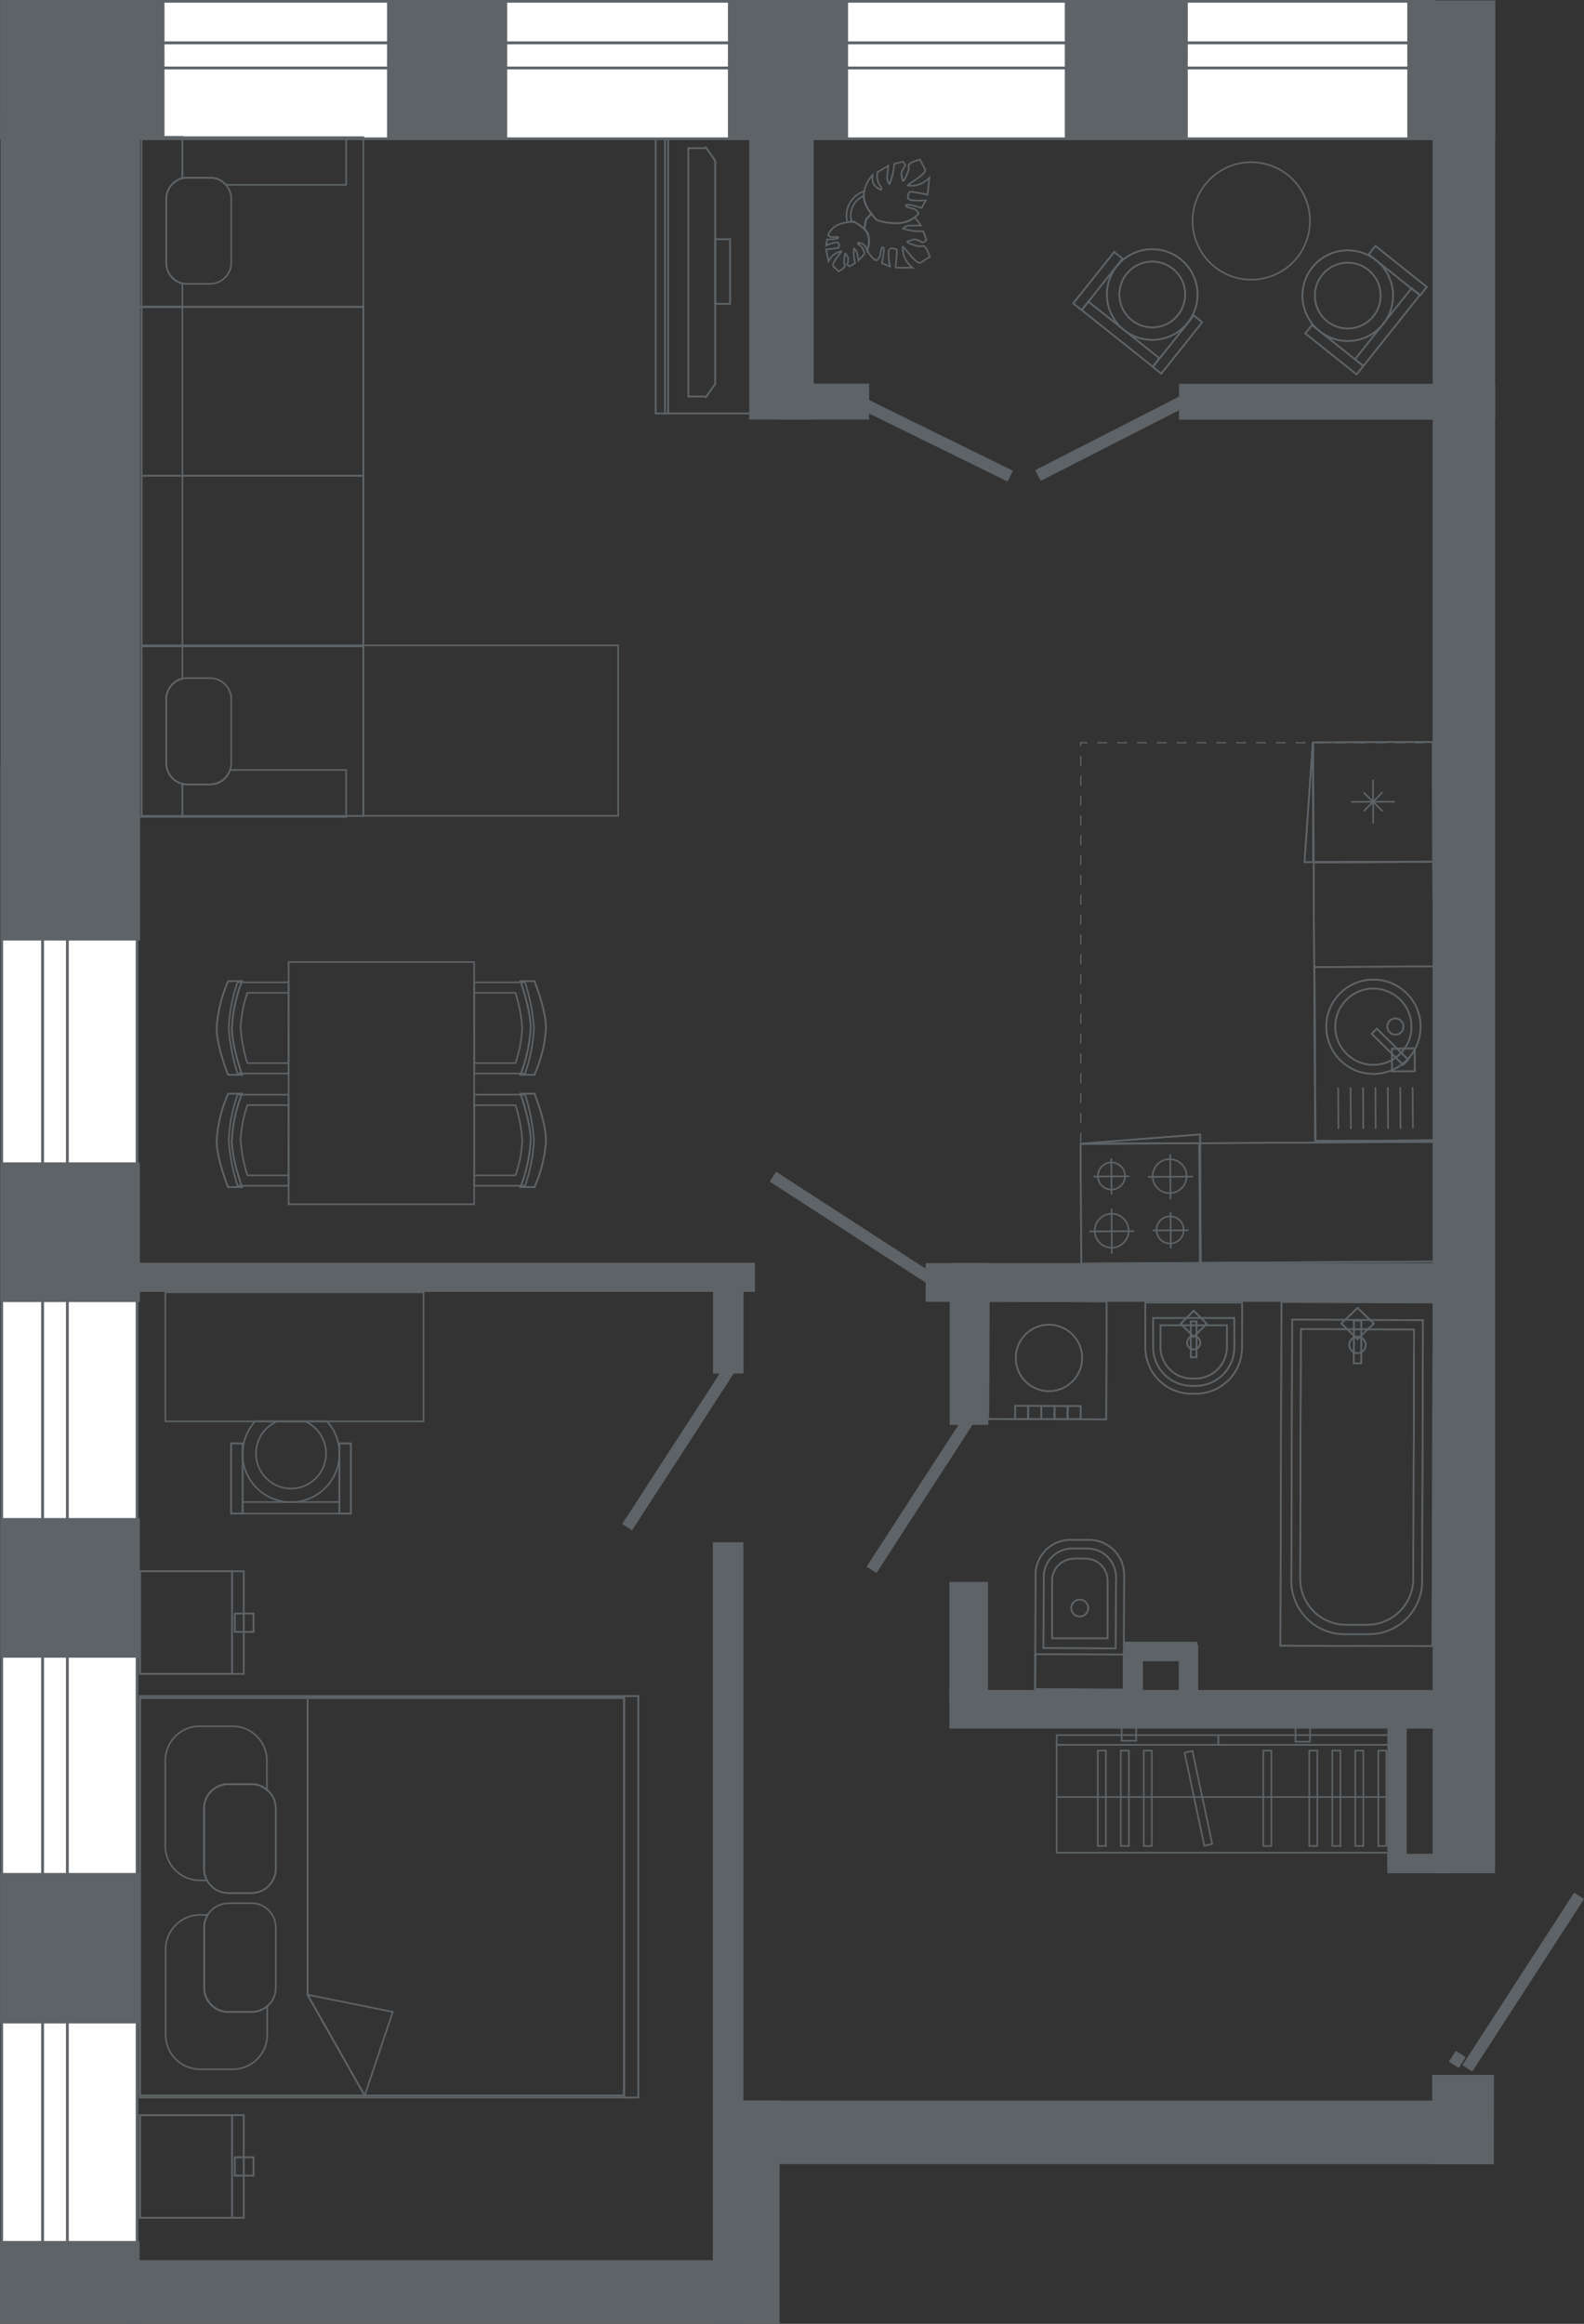 <?xml version="1.0" encoding="UTF-8"?> <svg xmlns="http://www.w3.org/2000/svg" viewBox="0 0 293.92 430.97"><rect x="0" y="0" width="293.92" height="430.97" fill="#333333" stroke="none"/> <defs> <style>.cls-1{fill:#fff;}.cls-1,.cls-2,.cls-3,.cls-4{stroke:#5e6367;stroke-miterlimit:10;}.cls-1,.cls-2{stroke-width:0.5px;}.cls-2{fill:#5e6367;}.cls-3,.cls-4{fill:none;}.cls-3{stroke-width:0.23px;stroke-dasharray:1.84 1.84;}.cls-4{stroke-width:0.3px;}</style> </defs> <g id="walls"> <rect class="cls-1" x="346.64" y="24.55" width="4.69" height="240.48" transform="translate(1.11 359.26) rotate(-90)"></rect> <rect class="cls-1" x="345.15" y="18.36" width="7.68" height="240.48" transform="translate(7.29 353.08) rotate(-90)"></rect> <rect class="cls-1" x="342.43" y="33.45" width="13.11" height="240.48" transform="translate(-7.79 368.16) rotate(-90)"></rect> <rect class="cls-1" x="210.98" y="276.53" width="4.62" height="284.4" transform="translate(223.5 702.95) rotate(-180)"></rect> <rect class="cls-1" x="203.42" y="276.53" width="7.57" height="284.4" transform="translate(211.31 702.95) rotate(-180)"></rect> <rect class="cls-1" x="215.6" y="276.53" width="12.92" height="284.4" transform="translate(241.03 702.95) rotate(-180)"></rect> <rect class="cls-2" x="374.14" y="370.37" width="1.68" height="1.66" transform="translate(-343.54 349.5) rotate(-57.06)"></rect> <rect class="cls-2" x="359.61" y="345.41" width="1.68" height="32.74" transform="translate(-342.27 332.95) rotate(-57.05)"></rect> <rect class="cls-2" x="420.97" y="208.53" width="1.42" height="1.74" transform="translate(-252.19 80.01) rotate(-27.03)"></rect> <rect class="cls-2" x="394.38" y="215.29" width="28.11" height="1.74" transform="translate(-256.71 74.91) rotate(-27.05)"></rect> <rect class="cls-2" x="363.47" y="209.23" width="1.74" height="1.42" transform="translate(-187.66 310.12) rotate(-63.88)"></rect> <rect class="cls-2" x="376.83" y="202.44" width="1.74" height="28.11" transform="translate(-186.22 325.56) rotate(-63.84)"></rect> <rect class="cls-2" x="337.1" y="388.4" width="1.66" height="1.68" transform="translate(-375.58 326.66) rotate(-57.06)"></rect> <rect class="cls-2" x="312.13" y="402.94" width="32.74" height="1.68" transform="translate(-392.09 325.31) rotate(-57.05)"></rect> <rect class="cls-2" x="381.66" y="397.63" width="1.58" height="1.68" transform="translate(-362.98 368.4) rotate(-57.08)"></rect> <rect class="cls-2" x="357.81" y="411.52" width="31.26" height="1.68" transform="translate(-378.79 366.9) rotate(-57.05)"></rect> <rect class="cls-2" x="473.94" y="517.99" width="1.9" height="1.68" transform="matrix(0.54, -0.84, 0.84, 0.54, -421.85, 500.67)"></rect> <rect class="cls-2" x="466.91" y="501.28" width="37.63" height="1.68" transform="translate(-402.9 502.08) rotate(-57.05)"></rect> <rect class="cls-2" x="266.09" y="16.52" width="11.08" height="330.63"></rect> <rect class="cls-2" x="261.38" y="0.33" width="15.84" height="25.4"></rect> <rect class="cls-2" x="219.02" y="71.43" width="58.19" height="6.16"></rect> <rect class="cls-2" x="139.27" y="12.38" width="11.46" height="65.18"></rect> <rect class="cls-2" x="144.57" y="71.4" width="16.45" height="6.16"></rect> <rect class="cls-2" x="197.83" y="0.31" width="22.32" height="25.4"></rect> <rect class="cls-2" x="135.32" y="0.29" width="21.79" height="25.4"></rect> <rect class="cls-2" x="72.07" y="0.27" width="21.79" height="25.4"></rect> <rect class="cls-2" x="0.35" y="22.11" width="25.4" height="152.07"></rect> <rect class="cls-2" x="0.26" y="0.25" width="30.01" height="25.4"></rect> <rect class="cls-2" x="0.31" y="215.82" width="25.4" height="25.4"></rect> <rect class="cls-2" x="0.3" y="281.78" width="25.4" height="25.4"></rect> <rect class="cls-2" x="0.27" y="347.61" width="25.4" height="27.4"></rect> <rect class="cls-2" x="0.25" y="415.86" width="25.4" height="14.86"></rect> <rect class="cls-2" x="23.5" y="419.42" width="113.7" height="11.28"></rect> <rect class="cls-2" x="133.13" y="389.81" width="11.28" height="40.92"></rect> <rect class="cls-2" x="138.65" y="389.82" width="137.64" height="11.28"></rect> <polygon class="cls-2" points="276.96 385.05 276.94 401.13 265.97 401.12 265.99 385.05 276.96 385.05"></polygon> <rect class="cls-2" x="257.67" y="344.05" width="11.04" height="3.11"></rect> <rect class="cls-2" x="257.68" y="317.65" width="3.1" height="28.34"></rect> <rect class="cls-2" x="176.41" y="313.66" width="92.92" height="6.67"></rect> <rect class="cls-2" x="176.41" y="293.62" width="6.67" height="21.02"></rect> <rect class="cls-2" x="176.47" y="234.5" width="6.67" height="29.51"></rect> <rect class="cls-2" x="172.01" y="234.51" width="99.98" height="6.67"></rect> <rect class="cls-2" x="208.72" y="304.73" width="13.21" height="3.11"></rect> <rect class="cls-2" x="208.73" y="305.25" width="3.1" height="13.21"></rect> <rect class="cls-2" x="218.98" y="305.29" width="3.1" height="13.21"></rect> <rect class="cls-2" x="14.62" y="234.43" width="125.22" height="4.92"></rect> <rect class="cls-2" x="132.55" y="235.99" width="5.17" height="18.49"></rect> <rect class="cls-2" x="132.52" y="286.27" width="5.17" height="136.69"></rect> <polyline class="cls-3" points="271.71 137.74 200.54 137.74 200.54 232.68"></polyline> </g> <g id="Furniture"> <rect class="cls-4" x="446.97" y="294.43" width="22.18" height="51.67" transform="translate(-204.86 -131.97) rotate(-0.32)"></rect> <rect class="cls-4" x="446.97" y="294.43" width="22.18" height="51.66" transform="translate(-204.86 -131.97) rotate(-0.32)"></rect> <rect class="cls-4" x="425.67" y="346.42" width="43.5" height="22.18" transform="translate(-205.07 -132.02) rotate(-0.32)"></rect> <rect class="cls-4" x="425.67" y="346.42" width="43.5" height="22.18" transform="translate(-205.07 -132.02) rotate(-0.32)"></rect> <rect class="cls-4" x="446.78" y="272.18" width="22.18" height="22.18" transform="translate(-204.06 -132.94) rotate(-0.2)"></rect> <rect class="cls-4" x="446.78" y="272.18" width="22.18" height="22.18" transform="translate(-204.06 -132.94) rotate(-0.2)"></rect> <polygon class="cls-4" points="242.06 159.89 243.67 159.88 243.59 137.71 242.06 159.89"></polygon> <polygon class="cls-4" points="242.06 159.89 243.67 159.88 243.59 137.71 242.06 159.89"></polygon> <line class="cls-4" x1="254.77" y1="144.62" x2="254.8" y2="152.77"></line> <line class="cls-4" x1="250.71" y1="148.71" x2="258.86" y2="148.68"></line> <line class="cls-4" x1="253.02" y1="146.95" x2="256.55" y2="150.45"></line> <line class="cls-4" x1="253.03" y1="150.46" x2="256.53" y2="146.93"></line> <rect class="cls-4" x="403.65" y="346.61" width="22.18" height="22.18" transform="translate(-205.07 -132.2) rotate(-0.32)"></rect> <rect class="cls-4" x="403.65" y="346.61" width="22.18" height="22.18" transform="translate(-205.07 -132.2) rotate(-0.32)"></rect> <path class="cls-4" d="M411.84,352.59a2.52,2.52,0,1,1-2.54-2.5A2.52,2.52,0,0,1,411.84,352.59Z" transform="translate(-203.09 -134.51)"></path> <path class="cls-4" d="M423.27,352.62a3.15,3.15,0,1,1-3.17-3.13A3.15,3.15,0,0,1,423.27,352.62Z" transform="translate(-203.09 -134.51)"></path> <path class="cls-4" d="M412.52,362.74a3.15,3.15,0,1,1-3.16-3.13A3.15,3.15,0,0,1,412.52,362.74Z" transform="translate(-203.09 -134.51)"></path> <path class="cls-4" d="M422.72,362.59a2.52,2.52,0,1,1-2.53-2.5A2.51,2.51,0,0,1,422.72,362.59Z" transform="translate(-203.09 -134.51)"></path> <line class="cls-4" x1="206.21" y1="214.84" x2="206.25" y2="221.52"></line> <line class="cls-4" x1="209.57" y1="218.16" x2="202.89" y2="218.2"></line> <line class="cls-4" x1="217.14" y1="214.05" x2="217.19" y2="222.41"></line> <line class="cls-4" x1="221.35" y1="218.21" x2="212.99" y2="218.26"></line> <line class="cls-4" x1="206.26" y1="224.17" x2="206.31" y2="232.53"></line> <line class="cls-4" x1="210.47" y1="228.33" x2="202.11" y2="228.38"></line> <line class="cls-4" x1="217.2" y1="224.84" x2="217.24" y2="231.52"></line> <line class="cls-4" x1="220.56" y1="228.16" x2="213.88" y2="228.2"></line> <polygon class="cls-4" points="222.68 210.38 222.69 211.99 200.51 212.11 222.68 210.38"></polygon> <polygon class="cls-4" points="222.68 210.38 222.69 211.99 200.51 212.11 222.68 210.38"></polygon> <rect class="cls-4" x="447.07" y="313.83" width="22.18" height="32.26" transform="translate(-204.9 -131.98) rotate(-0.32)"></rect> <rect class="cls-4" x="447.07" y="313.83" width="22.18" height="32.26" transform="translate(-204.9 -131.98) rotate(-0.32)"></rect> <path class="cls-4" d="M457.88,316.18a8.75,8.75,0,1,1-8.69,8.79,8.74,8.74,0,0,1,8.69-8.79" transform="translate(-203.09 -134.51)"></path> <path class="cls-4" d="M457.88,316.18a8.75,8.75,0,1,1-8.69,8.79A8.74,8.74,0,0,1,457.88,316.18Z" transform="translate(-203.09 -134.51)"></path> <path class="cls-4" d="M459.75,318.09a7.07,7.07,0,1,1-8.65,5,7.07,7.07,0,0,1,8.65-5" transform="translate(-203.09 -134.51)"></path> <path class="cls-4" d="M459.75,318.09a7.07,7.07,0,1,1-8.65,5A7.07,7.07,0,0,1,459.75,318.09Z" transform="translate(-203.09 -134.51)"></path> <line class="cls-4" x1="248.35" y1="209.39" x2="248.31" y2="201.68"></line> <line class="cls-4" x1="250.66" y1="209.38" x2="250.61" y2="201.66"></line> <line class="cls-4" x1="252.96" y1="209.37" x2="252.92" y2="201.65"></line> <line class="cls-4" x1="255.26" y1="209.35" x2="255.22" y2="201.64"></line> <line class="cls-4" x1="257.56" y1="209.34" x2="257.52" y2="201.62"></line> <line class="cls-4" x1="259.87" y1="209.33" x2="259.82" y2="201.61"></line> <line class="cls-4" x1="262.17" y1="209.31" x2="262.12" y2="201.6"></line> <path class="cls-4" d="M462,323.4a1.5,1.5,0,1,1-1.49,1.51A1.5,1.5,0,0,1,462,323.4" transform="translate(-203.09 -134.51)"></path> <path class="cls-4" d="M462,323.4a1.5,1.5,0,1,1-1.49,1.51A1.5,1.5,0,0,1,462,323.4Z" transform="translate(-203.09 -134.51)"></path> <rect class="cls-4" x="461.36" y="328.99" width="4.23" height="4.23" transform="translate(-204.97 -131.86) rotate(-0.33)"></rect> <rect class="cls-4" x="461.36" y="328.99" width="4.23" height="4.23" transform="translate(-204.97 -131.86) rotate(-0.33)"></rect> <rect class="cls-4" x="460.32" y="324.51" width="1.35" height="8.2" transform="translate(-299.82 291.24) rotate(-45.36)"></rect> <rect class="cls-4" x="460.32" y="324.51" width="1.35" height="8.2" transform="translate(-299.82 291.24) rotate(-45.36)"></rect> <rect class="cls-4" x="423.03" y="393.81" width="63.75" height="28.22" transform="translate(-157.48 727.07) rotate(-89.83)"></rect> <rect class="cls-4" x="423.03" y="393.81" width="63.75" height="28.22" transform="translate(-157.48 727.07) rotate(-89.83)"></rect> <path class="cls-4" d="M467.13,379.33l-24.28-.08-.15,48.43a9.89,9.89,0,0,0,9.85,9.91h4.52a9.87,9.87,0,0,0,9.91-9.84Z" transform="translate(-203.09 -134.51)"></path> <path class="cls-4" d="M467.13,379.33l-24.28-.08-.15,48.43a9.89,9.89,0,0,0,9.85,9.91h4.52a9.87,9.87,0,0,0,9.91-9.84Z" transform="translate(-203.09 -134.51)"></path> <path class="cls-4" d="M465.48,381.07l-21-.06-.14,46.27a8.54,8.54,0,0,0,8.51,8.56l3.91,0a8.55,8.55,0,0,0,8.57-8.52Z" transform="translate(-203.09 -134.51)"></path> <path class="cls-4" d="M465.48,381.07l-21-.06-.14,46.27a8.54,8.54,0,0,0,8.51,8.56l3.91,0a8.55,8.55,0,0,0,8.57-8.52Z" transform="translate(-203.09 -134.51)"></path> <path class="cls-4" d="M456.49,384a1.52,1.52,0,1,0-1.52,1.45,1.49,1.49,0,0,0,1.52-1.45" transform="translate(-203.09 -134.51)"></path> <path class="cls-4" d="M456.49,384a1.52,1.52,0,1,0-1.52,1.45A1.49,1.49,0,0,0,456.49,384Z" transform="translate(-203.09 -134.51)"></path> <polygon class="cls-4" points="254.92 245.47 251.91 242.56 248.88 245.45 251.89 248.37 254.92 245.47"></polygon> <polygon class="cls-4" points="254.92 245.47 251.91 242.56 248.88 245.45 251.89 248.37 254.92 245.47"></polygon> <rect class="cls-4" x="451.03" y="382.71" width="7.96" height="1.36" transform="translate(-132.99 702.61) rotate(-89.81)"></rect> <rect class="cls-4" x="451.03" y="382.71" width="7.96" height="1.36" transform="translate(-132.99 702.61) rotate(-89.81)"></rect> <path class="cls-4" d="M433.56,376.09H415.62v8.34a8.55,8.55,0,0,0,8.54,8.55H425a8.54,8.54,0,0,0,8.55-8.54Z" transform="translate(-203.09 -134.51)"></path> <path class="cls-4" d="M433.56,376.09H415.62v8.34a8.55,8.55,0,0,0,8.54,8.55H425a8.54,8.54,0,0,0,8.55-8.54Z" transform="translate(-203.09 -134.51)"></path> <path class="cls-4" d="M432.12,378.94H417.06v5.42a7.17,7.17,0,0,0,7.17,7.17h.72a7.17,7.17,0,0,0,7.18-7.16Z" transform="translate(-203.09 -134.51)"></path> <path class="cls-4" d="M432.12,378.94H417.06v5.42a7.17,7.17,0,0,0,7.17,7.17h.72a7.17,7.17,0,0,0,7.18-7.16Z" transform="translate(-203.09 -134.51)"></path> <path class="cls-4" d="M430.75,380.31H418.42v4a5.87,5.87,0,0,0,5.87,5.87h.59a5.87,5.87,0,0,0,5.87-5.87Z" transform="translate(-203.09 -134.51)"></path> <path class="cls-4" d="M430.75,380.31H418.42v4a5.87,5.87,0,0,0,5.87,5.87h.59a5.87,5.87,0,0,0,5.87-5.87Z" transform="translate(-203.09 -134.51)"></path> <path class="cls-4" d="M425.8,383.43a1.22,1.22,0,0,0-2.43,0,1.22,1.22,0,1,0,2.43,0" transform="translate(-203.09 -134.51)"></path> <path class="cls-4" d="M425.8,383.43a1.22,1.22,0,0,0-2.43,0,1.22,1.22,0,1,0,2.43,0Z" transform="translate(-203.09 -134.51)"></path> <rect class="cls-4" x="422.88" y="378.35" width="3.42" height="3.42" transform="translate(-347.49 276.69) rotate(-44.97)"></rect> <rect class="cls-4" x="422.88" y="378.35" width="3.42" height="3.42" transform="translate(-347.49 276.69) rotate(-44.97)"></rect> <rect class="cls-4" x="220.95" y="245.08" width="1.09" height="6.63"></rect> <rect class="cls-4" x="220.95" y="245.08" width="1.09" height="6.63"></rect> <path class="cls-4" d="M401.75,420.09h3.46a6.5,6.5,0,0,1,6.47,6.51l-.08,21.25-16.44-.06.08-21.25a6.49,6.49,0,0,1,6.51-6.46" transform="translate(-203.09 -134.51)"></path> <path class="cls-4" d="M401.75,420.09h3.46a6.5,6.5,0,0,1,6.47,6.51l-.08,21.25-16.44-.06.08-21.25A6.49,6.49,0,0,1,401.75,420.09Z" transform="translate(-203.09 -134.51)"></path> <path class="cls-4" d="M402.06,421.7h2.83a5.29,5.29,0,0,1,5.27,5.31l-.05,13.2-13.4-.05.05-13.2a5.28,5.28,0,0,1,5.3-5.27" transform="translate(-203.09 -134.51)"></path> <path class="cls-4" d="M402.06,421.7h2.83a5.29,5.29,0,0,1,5.27,5.31l-.05,13.2-13.4-.05.05-13.2A5.28,5.28,0,0,1,402.06,421.7Z" transform="translate(-203.09 -134.51)"></path> <path class="cls-4" d="M402.38,423.57h2.17a4.08,4.08,0,0,1,4.06,4.08l0,10.68-10.3,0,0-10.68a4.08,4.08,0,0,1,4.08-4.05" transform="translate(-203.09 -134.51)"></path> <path class="cls-4" d="M402.38,423.57h2.17a4.08,4.08,0,0,1,4.06,4.08l0,10.68-10.3,0,0-10.68A4.08,4.08,0,0,1,402.38,423.57Z" transform="translate(-203.09 -134.51)"></path> <path class="cls-4" d="M401.87,432.73a1.57,1.57,0,1,0,1.57-1.56,1.58,1.58,0,0,0-1.57,1.56" transform="translate(-203.09 -134.51)"></path> <path class="cls-4" d="M401.87,432.73a1.57,1.57,0,1,0,1.57-1.56A1.58,1.58,0,0,0,401.87,432.73Z" transform="translate(-203.09 -134.51)"></path> <rect class="cls-4" x="400.13" y="436.35" width="6.52" height="16.44" transform="translate(-245.72 711.84) rotate(-89.79)"></rect> <rect class="cls-4" x="400.13" y="436.35" width="6.52" height="16.44" transform="translate(-245.72 711.84) rotate(-89.79)"></rect> <rect class="cls-4" x="386.52" y="375.85" width="21.88" height="21.88" transform="translate(-193.88 648.3) rotate(-89.79)"></rect> <rect class="cls-4" x="386.52" y="375.85" width="21.88" height="21.88" transform="translate(-193.88 648.3) rotate(-89.79)"></rect> <rect class="cls-4" x="401.18" y="395.27" width="2.44" height="2.44" transform="translate(-198.43 663.13) rotate(-89.82)"></rect> <rect class="cls-4" x="401.18" y="395.27" width="2.44" height="2.44" transform="translate(-198.43 663.13) rotate(-89.82)"></rect> <rect class="cls-4" x="398.73" y="395.26" width="2.44" height="2.44" transform="translate(-201.13 660.41) rotate(-89.78)"></rect> <rect class="cls-4" x="398.73" y="395.26" width="2.44" height="2.44" transform="translate(-201.13 660.41) rotate(-89.78)"></rect> <rect class="cls-4" x="396.29" y="395.25" width="2.44" height="2.44" transform="translate(-203.56 657.96) rotate(-89.78)"></rect> <rect class="cls-4" x="396.29" y="395.25" width="2.44" height="2.44" transform="translate(-203.56 657.96) rotate(-89.78)"></rect> <rect class="cls-4" x="393.85" y="395.24" width="2.44" height="2.44" transform="translate(-205.98 655.51) rotate(-89.78)"></rect> <rect class="cls-4" x="393.85" y="395.24" width="2.44" height="2.44" transform="translate(-205.98 655.51) rotate(-89.78)"></rect> <rect class="cls-4" x="391.43" y="395.23" width="2.44" height="2.44" transform="translate(-208.38 653.08) rotate(-89.78)"></rect> <rect class="cls-4" x="391.43" y="395.23" width="2.44" height="2.44" transform="translate(-208.38 653.08) rotate(-89.78)"></rect> <path class="cls-4" d="M397.76,380.19a6.16,6.16,0,1,0,6.13,6.18,6.17,6.17,0,0,0-6.13-6.18" transform="translate(-203.09 -134.51)"></path> <path class="cls-4" d="M397.76,380.19a6.16,6.16,0,1,0,6.13,6.18A6.17,6.17,0,0,0,397.76,380.19Z" transform="translate(-203.09 -134.51)"></path> <rect class="cls-4" x="25.97" y="392.26" width="19.27" height="19.04"></rect> <rect class="cls-4" x="25.97" y="392.26" width="19.27" height="19.04"></rect> <rect class="cls-4" x="43.59" y="400.08" width="3.45" height="3.41"></rect> <rect class="cls-4" x="43.59" y="400.08" width="3.45" height="3.41"></rect> <rect class="cls-4" x="25.97" y="392.26" width="17.08" height="19.04"></rect> <rect class="cls-4" x="25.97" y="392.26" width="17.08" height="19.04"></rect> <rect class="cls-4" x="25.97" y="291.41" width="19.27" height="19.04"></rect> <rect class="cls-4" x="25.97" y="291.41" width="19.27" height="19.04"></rect> <rect class="cls-4" x="43.59" y="299.23" width="3.45" height="3.41"></rect> <rect class="cls-4" x="43.59" y="299.23" width="3.45" height="3.41"></rect> <rect class="cls-4" x="25.97" y="291.41" width="17.08" height="19.04"></rect> <rect class="cls-4" x="25.97" y="291.41" width="17.08" height="19.04"></rect> <rect class="cls-4" x="25.97" y="314.54" width="92.47" height="74.47"></rect> <rect class="cls-4" x="25.97" y="314.54" width="92.47" height="74.47"></rect> <rect class="cls-4" x="25.97" y="314.92" width="89.83" height="73.71"></rect> <rect class="cls-4" x="25.97" y="314.92" width="89.83" height="73.71"></rect> <polygon class="cls-4" points="57.08 314.92 115.8 314.92 115.8 388.63 67.66 388.63 57.08 369.98 57.08 314.92"></polygon> <polygon class="cls-4" points="57.08 314.92 115.8 314.92 115.8 388.63 67.66 388.63 57.08 369.98 57.08 314.92"></polygon> <polyline class="cls-4" points="57.03 369.93 72.88 373.12 67.63 388.77"></polyline> <path class="cls-4" d="M241,491.9v11.23a4.51,4.51,0,0,0,4.54,4.49h4.24a4.5,4.5,0,0,0,2.9-1.07v5.37a6.4,6.4,0,0,1-6.43,6.35h-6a6.4,6.4,0,0,1-6.43-6.35V496a6.39,6.39,0,0,1,6.43-6.35h1.4A4.43,4.43,0,0,0,241,491.9Z" transform="translate(-203.09 -134.51)"></path> <path class="cls-4" d="M245.49,487.47h4.24a4.51,4.51,0,0,1,4.53,4.49v11.23a4.51,4.51,0,0,1-4.53,4.48h-4.24a4.51,4.51,0,0,1-4.54-4.48V492a4.51,4.51,0,0,1,4.54-4.49" transform="translate(-203.09 -134.51)"></path> <path class="cls-4" d="M245.49,465.39h4.24a4.51,4.51,0,0,1,4.53,4.49v11.23a4.51,4.51,0,0,1-4.53,4.48h-4.24a4.51,4.51,0,0,1-4.54-4.48V469.88a4.51,4.51,0,0,1,4.54-4.49" transform="translate(-203.09 -134.51)"></path> <path class="cls-4" d="M245.49,465.39h4.24a4.51,4.51,0,0,1,4.53,4.49v11.23a4.51,4.51,0,0,1-4.53,4.48h-4.24a4.51,4.51,0,0,1-4.54-4.48V469.88A4.51,4.51,0,0,1,245.49,465.39Z" transform="translate(-203.09 -134.51)"></path> <path class="cls-4" d="M249.73,465.39h-4.24a4.51,4.51,0,0,0-4.54,4.49v11.23a4.43,4.43,0,0,0,.57,2.13h-1.33a6.4,6.4,0,0,1-6.43-6.36V461a6.39,6.39,0,0,1,6.43-6.35h6a6.39,6.39,0,0,1,6.43,6.35v5.49A4.5,4.5,0,0,0,249.73,465.39Z" transform="translate(-203.09 -134.51)"></path> <rect class="cls-4" x="30.68" y="239.66" width="47.91" height="23.95"></rect> <rect class="cls-4" x="45.03" y="278.57" width="17.96" height="2.14"></rect> <rect class="cls-4" x="62.99" y="267.7" width="2.13" height="13.01"></rect> <rect class="cls-4" x="62.99" y="267.7" width="2.13" height="13.01"></rect> <rect class="cls-4" x="42.9" y="267.7" width="2.13" height="13.01"></rect> <rect class="cls-4" x="42.89" y="267.7" width="2.13" height="13.01"></rect> <path class="cls-4" d="M250.59,404.1a6.49,6.49,0,0,1,3.95-6h5.12a6.5,6.5,0,1,1-9.07,6Z" transform="translate(-203.09 -134.51)"></path> <path class="cls-4" d="M248.12,404.1a8.9,8.9,0,0,1,2.32-6h13.32a8.9,8.9,0,0,1,2.32,6,9,9,0,1,1-18,0Z" transform="translate(-203.09 -134.51)"></path> <path class="cls-4" d="M363.37,171a6.09,6.09,0,0,0,1.43,3.17,12.81,12.81,0,0,0-1,1.06,11.74,11.74,0,0,0-.28,1.79,2.88,2.88,0,0,1,.69,1h0c-.51-1.35-2.71-2.37-2.71-2.38h-.38a4,4,0,0,1,1.61-4.47,3.45,3.45,0,0,1,.63-.33Z" transform="translate(-203.09 -134.51)"></path> <path class="cls-4" d="M364.37,178.88v0Z" transform="translate(-203.09 -134.51)"></path> <path class="cls-4" d="M363.35,171a6.06,6.06,0,0,0,1.43,3.16,13.82,13.82,0,0,0-1,1.07,11.74,11.74,0,0,0-.28,1.79,2.93,2.93,0,0,1,.69,1v0c-.51-1.35-2.71-2.37-2.71-2.38h0a8.9,8.9,0,0,0-1.15.08,4.73,4.73,0,0,1,2-5.21,4.41,4.41,0,0,1,1.12-.53A4,4,0,0,0,363.35,171Z" transform="translate(-203.09 -134.51)"></path> <path class="cls-4" d="M365.82,175.33s-2.39-2.31-2.47-4.36a6,6,0,0,1,1.66-4,3.79,3.79,0,0,0,.08,1.44c.25.76,2.26,2.16,1.34.58a3.05,3.05,0,0,1-.5-2.57l2-1.17s-.15,1.27-.23,2.06a1.76,1.76,0,0,0,.44,1.32,18.79,18.79,0,0,0,.62-1.89c.12-.58.27-1.85.27-1.85l1.62-.39s.67.66.29.94a3.18,3.18,0,0,0-.61,1.32l.27,1.32s.19.14.67-1,.5-1.05.42-1.78,2.12-1.16,2.12-1.16l.93,1.77c.42.81-3.29,2.83-3.24,3a4.51,4.51,0,0,0,2.49-.33,5.61,5.61,0,0,0,1.55-1.1l-.34,3.16a28,28,0,0,0-3.23-.59c-.23.09-1,1.48.34,1.6a15.52,15.52,0,0,0,2.57,0l-.77,1.44s-2.25-.79-2.79-.58.46.57,1.17.68a1.6,1.6,0,0,1,1.05.93,5.13,5.13,0,0,1-3.8,1.78A11.07,11.07,0,0,1,365.82,175.33Z" transform="translate(-203.09 -134.51)"></path> <path class="cls-4" d="M361.49,175.65s2.22,1,2.71,2.39a4.23,4.23,0,0,1-.24,3,2.84,2.84,0,0,0-.36-.94c-.34-.46-2-1-1-.1a2.18,2.18,0,0,1,.89,1.61l-1.09,1.21s-.17-.88-.29-1.42a1.24,1.24,0,0,0-.58-.79s-.05,1,0,1.4.22,1.29.22,1.29l-1,.62s-.6-.3-.41-.57a2.21,2.21,0,0,0,.13-1l-.47-.82s-.16-.06-.23.8-.11.82.1,1.29-1.17,1.24-1.17,1.24l-1-1c-.45-.45,1.59-2.6,1.52-2.73a3.26,3.26,0,0,0-1.6.76,3.74,3.74,0,0,0-.8,1.07l-.45-2.19a19.26,19.26,0,0,0,2.29-.3c.13-.11.35-1.21-.57-1a10,10,0,0,0-1.72.57l.2-1.13a5.66,5.66,0,0,0,2-.22c.31-.26-.42-.28-.93-.2a1.13,1.13,0,0,1-.9-.4,3.59,3.59,0,0,1,2.16-2,7.62,7.62,0,0,1,2.76-.46" transform="translate(-203.09 -134.51)"></path> <path class="cls-4" d="M363.5,177a11.74,11.74,0,0,1,.28-1.79,12.09,12.09,0,0,1,1-1.08,14,14,0,0,0,1,1.2,11,11,0,0,0,3.93.58,5.82,5.82,0,0,0,3.13-1.13l1.13,1.56s-1.27,0-2.07,0a1.78,1.78,0,0,0-1.27.57,18.12,18.12,0,0,0,1.94.43c.59.06,1.86.09,1.86.09L375,179s-.59.73-.91.39a3.16,3.16,0,0,0-1.37-.48l-1.28.39s-.13.21,1,.57,1.1.4,1.81.25,1.37,2,1.37,2l-1.68,1.1c-.77.49-3.13-3-3.33-2.94a4.35,4.35,0,0,0,.56,2.45,5.46,5.46,0,0,0,1.24,1.43l-3.17,0a26.19,26.19,0,0,0,.27-3.27c-.11-.22-1.56-.85-1.55.49a14.24,14.24,0,0,0,.27,2.56l-1.52-.63s.58-2.32.31-2.83-.53.51-.57,1.23a1.55,1.55,0,0,1-.82,1.13,4.49,4.49,0,0,1-1.63-2,4,4,0,0,0,.12-2.76A2.93,2.93,0,0,0,363.5,177Z" transform="translate(-203.09 -134.51)"></path> <path class="cls-4" d="M410.31,183.9a8.41,8.41,0,1,0,11.83-1.34,8.42,8.42,0,0,0-11.83,1.34" transform="translate(-203.09 -134.51)"></path> <path class="cls-4" d="M410.31,183.9a8.41,8.41,0,1,0,11.83-1.34A8.42,8.42,0,0,0,410.31,183.9Z" transform="translate(-203.09 -134.51)"></path> <rect class="cls-4" x="410.02" y="188.09" width="2" height="16.84" transform="translate(-201.87 261.02) rotate(-51.46)"></rect> <rect class="cls-4" x="410.02" y="188.09" width="2" height="16.84" transform="translate(-201.87 261.02) rotate(-51.46)"></rect> <rect class="cls-4" x="400.73" y="185.65" width="12.19" height="2" transform="translate(-195.78 253.96) rotate(-51.45)"></rect> <rect class="cls-4" x="400.73" y="185.65" width="12.19" height="2" transform="translate(-195.78 253.96) rotate(-51.45)"></rect> <rect class="cls-4" x="415.47" y="197.39" width="12.19" height="2" transform="translate(-199.38 269.96) rotate(-51.45)"></rect> <rect class="cls-4" x="415.47" y="197.39" width="12.19" height="2" transform="translate(-199.38 269.96) rotate(-51.45)"></rect> <path class="cls-4" d="M412.12,185.34a6.1,6.1,0,1,0,8.57-1,6.1,6.1,0,0,0-8.57,1" transform="translate(-203.09 -134.51)"></path> <path class="cls-4" d="M412.12,185.34a6.1,6.1,0,1,0,8.57-1A6.1,6.1,0,0,0,412.12,185.34Z" transform="translate(-203.09 -134.51)"></path> <path class="cls-4" d="M447.94,195.93a8.41,8.41,0,1,0-1.34-11.83,8.42,8.42,0,0,0,1.34,11.83" transform="translate(-203.09 -134.51)"></path> <path class="cls-4" d="M447.94,195.93a8.41,8.41,0,1,0-1.34-11.83A8.42,8.42,0,0,0,447.94,195.93Z" transform="translate(-203.09 -134.51)"></path> <rect class="cls-4" x="452.13" y="194.22" width="16.84" height="2" transform="translate(-182.2 299.27) rotate(-51.46)"></rect> <rect class="cls-4" x="452.13" y="194.22" width="16.84" height="2" transform="translate(-182.2 299.27) rotate(-51.46)"></rect> <rect class="cls-4" x="449.7" y="193.31" width="2" height="12.19" transform="translate(-189.23 293.07) rotate(-51.45)"></rect> <rect class="cls-4" x="449.7" y="193.31" width="2" height="12.19" transform="translate(-189.23 293.07) rotate(-51.45)"></rect> <rect class="cls-4" x="461.43" y="178.58" width="2" height="12.19" transform="translate(-173.25 296.76) rotate(-51.45)"></rect> <rect class="cls-4" x="461.43" y="178.58" width="2" height="12.19" transform="translate(-173.25 296.76) rotate(-51.45)"></rect> <path class="cls-4" d="M449.39,194.12a6.1,6.1,0,1,0-1-8.57,6.1,6.1,0,0,0,1,8.57" transform="translate(-203.09 -134.51)"></path> <path class="cls-4" d="M449.39,194.12a6.1,6.1,0,1,0-1-8.57A6.1,6.1,0,0,0,449.39,194.12Z" transform="translate(-203.09 -134.51)"></path> <path class="cls-4" d="M426,169.77a10.89,10.89,0,1,0,15-3.54A10.88,10.88,0,0,0,426,169.77Z" transform="translate(-203.09 -134.51)"></path> <rect class="cls-4" x="420.74" y="436.52" width="20.02" height="63.17" transform="translate(695.77 -97.16) rotate(90)"></rect> <line class="cls-4" x1="259.25" y1="333.27" x2="196.08" y2="333.27"></line> <rect class="cls-4" x="458.82" y="459.18" width="1.5" height="17.7" transform="translate(716.07 801.54) rotate(180)"></rect> <rect class="cls-4" x="454.56" y="459.18" width="1.5" height="17.7" transform="translate(707.54 801.54) rotate(180)"></rect> <rect class="cls-4" x="450.29" y="459.18" width="1.5" height="17.7" transform="translate(699.01 801.54) rotate(180)"></rect> <rect class="cls-4" x="446.03" y="459.18" width="1.5" height="17.7" transform="translate(690.47 801.54) rotate(180)"></rect> <rect class="cls-4" x="415.32" y="459.18" width="1.5" height="17.7" transform="translate(629.05 801.54) rotate(180)"></rect> <rect class="cls-4" x="411.05" y="459.18" width="1.5" height="17.7" transform="translate(620.52 801.54) rotate(180)"></rect> <rect class="cls-4" x="406.79" y="459.18" width="1.5" height="17.7" transform="translate(611.99 801.54) rotate(180)"></rect> <rect class="cls-4" x="437.5" y="459.18" width="1.5" height="17.7" transform="translate(673.41 801.54) rotate(180)"></rect> <polygon class="cls-4" points="223.47 342.32 224.94 341.98 221.26 324.71 219.8 325.05 223.47 342.32"></polygon> <rect class="cls-4" x="413.27" y="442.2" width="1.79" height="30" transform="translate(668.28 -91.48) rotate(90)"></rect> <rect class="cls-4" x="411.15" y="454.61" width="2.81" height="2.7" transform="translate(665.43 -91.12) rotate(90)"></rect> <rect class="cls-4" x="444.86" y="440.61" width="1.79" height="33.17" transform="translate(699.86 -123.07) rotate(90)"></rect> <rect class="cls-4" x="443.42" y="454.78" width="2.81" height="2.7" transform="translate(697.87 -123.21) rotate(90)"></rect> <rect class="cls-4" x="123.4" y="25.75" width="16.14" height="50.92"></rect> <rect class="cls-4" x="123.4" y="25.75" width="16.14" height="50.92"></rect> <rect class="cls-4" x="121.67" y="25.75" width="2.32" height="50.92"></rect> <rect class="cls-4" x="121.67" y="25.75" width="2.32" height="50.92"></rect> <polyline class="cls-4" points="130.88 27.49 127.71 27.49 127.71 73.52 130.88 73.52"></polyline> <polyline class="cls-4" points="130.88 27.49 127.71 27.49 127.71 73.52 130.88 73.52"></polyline> <polyline class="cls-4" points="130.88 73.81 132.72 71.18 132.72 29.83 130.88 27.2"></polyline> <polyline class="cls-4" points="130.88 73.81 132.72 71.18 132.72 29.83 130.88 27.2"></polyline> <rect class="cls-4" x="132.72" y="44.35" width="2.74" height="11.99"></rect> <rect class="cls-4" x="132.72" y="44.35" width="2.74" height="11.99"></rect> <rect class="cls-4" x="53.55" y="178.42" width="34.43" height="44.92"></rect> <path class="cls-4" d="M304.4,346a24.86,24.86,0,0,1-2.14,8.68h-2.6a27.49,27.49,0,0,0,1.89-8.68c0-3.43-1.89-8.67-1.89-8.67h2.6s2.13,5.24,2.14,8.67" transform="translate(-203.09 -134.51)"></path> <path class="cls-4" d="M304.4,346a24.86,24.86,0,0,1-2.14,8.68h-2.6a27.49,27.49,0,0,0,1.89-8.68c0-3.43-1.89-8.67-1.89-8.67h2.6S304.39,342.54,304.4,346Z" transform="translate(-203.09 -134.51)"></path> <path class="cls-4" d="M291.06,352.49h7.67A22.82,22.82,0,0,0,300,346a27.68,27.68,0,0,0-1.26-6.52h-7.67Z" transform="translate(-203.09 -134.51)"></path> <path class="cls-4" d="M291.06,354.42h9.46a29.43,29.43,0,0,0,1.64-8.45,35.66,35.66,0,0,0-1.64-8.45h-9.46Z" transform="translate(-203.09 -134.51)"></path> <path class="cls-4" d="M243.3,346a24.85,24.85,0,0,1,2.14-8.67H248a27.48,27.48,0,0,0-1.89,8.67c0,3.44,1.89,8.68,1.89,8.68h-2.59s-2.14-5.24-2.14-8.68" transform="translate(-203.09 -134.51)"></path> <path class="cls-4" d="M243.3,346a24.85,24.85,0,0,1,2.14-8.67H248a27.48,27.48,0,0,0-1.89,8.67c0,3.44,1.89,8.68,1.89,8.68h-2.59S243.3,349.41,243.3,346Z" transform="translate(-203.09 -134.51)"></path> <path class="cls-4" d="M256.63,339.46H249a22.8,22.8,0,0,0-1.26,6.51,27.55,27.55,0,0,0,1.26,6.52h7.66Z" transform="translate(-203.09 -134.51)"></path> <path class="cls-4" d="M256.63,337.53h-9.46a29.42,29.42,0,0,0-1.64,8.44,35.66,35.66,0,0,0,1.64,8.45h9.46Z" transform="translate(-203.09 -134.51)"></path> <path class="cls-4" d="M243.3,325.15a24.78,24.78,0,0,1,2.14-8.67H248a27.51,27.51,0,0,0-1.88,8.67c0,3.44,1.88,8.68,1.88,8.68h-2.59s-2.14-5.24-2.14-8.68" transform="translate(-203.09 -134.51)"></path> <path class="cls-4" d="M243.3,325.15a24.78,24.78,0,0,1,2.14-8.67H248a27.51,27.51,0,0,0-1.88,8.67c0,3.44,1.88,8.68,1.88,8.68h-2.59S243.3,328.59,243.3,325.15Z" transform="translate(-203.09 -134.51)"></path> <path class="cls-4" d="M256.63,318.63H249a22.82,22.82,0,0,0-1.26,6.52,27.55,27.55,0,0,0,1.26,6.52h7.66Z" transform="translate(-203.09 -134.51)"></path> <path class="cls-4" d="M256.63,316.7h-9.46a29.53,29.53,0,0,0-1.64,8.45,35.66,35.66,0,0,0,1.64,8.45h9.46Z" transform="translate(-203.09 -134.51)"></path> <path class="cls-4" d="M304.4,325.15a24.78,24.78,0,0,1-2.14,8.67h-2.6a27.39,27.39,0,0,0,1.89-8.67c0-3.43-1.89-8.67-1.89-8.67h2.6s2.13,5.24,2.14,8.67" transform="translate(-203.09 -134.51)"></path> <path class="cls-4" d="M304.4,325.15a24.78,24.78,0,0,1-2.14,8.67h-2.6a27.39,27.39,0,0,0,1.89-8.67c0-3.43-1.89-8.67-1.89-8.67h2.6S304.39,321.72,304.4,325.15Z" transform="translate(-203.09 -134.51)"></path> <path class="cls-4" d="M291.06,331.67h7.67a22.82,22.82,0,0,0,1.26-6.52,27.68,27.68,0,0,0-1.26-6.52h-7.67Z" transform="translate(-203.09 -134.51)"></path> <path class="cls-4" d="M291.06,333.6h9.46a29.43,29.43,0,0,0,1.64-8.45,35.66,35.66,0,0,0-1.64-8.45h-9.46Z" transform="translate(-203.09 -134.51)"></path> <rect class="cls-4" x="26.27" y="56.91" width="41.15" height="31.32"></rect> <rect class="cls-4" x="26.27" y="56.91" width="41.15" height="31.32"></rect> <rect class="cls-4" x="26.27" y="88.23" width="41.15" height="31.47"></rect> <rect class="cls-4" x="26.27" y="88.23" width="41.15" height="31.47"></rect> <rect class="cls-4" x="26.27" y="119.86" width="41.15" height="31.46"></rect> <rect class="cls-4" x="26.27" y="119.86" width="41.15" height="31.46"></rect> <rect class="cls-4" x="67.41" y="119.69" width="47.29" height="31.61"></rect> <path class="cls-4" d="M242.21,280h-4.48a3.92,3.92,0,0,1-3.8-4V264.28a3.92,3.92,0,0,1,3.8-4h4.48a3.92,3.92,0,0,1,3.79,4v11.65a3.92,3.92,0,0,1-3.79,4" transform="translate(-203.09 -134.51)"></path> <path class="cls-4" d="M236.94,191.42v68.91a4,4,0,0,0-3,3.94v11.64a4,4,0,0,0,3,3.95V286h-8.26V191.42Z" transform="translate(-203.09 -134.51)"></path> <rect class="cls-4" x="26.27" y="25.44" width="41.15" height="31.47"></rect> <path class="cls-4" d="M242.21,187.16h-4.48a3.92,3.92,0,0,1-3.8-4V171.49a3.92,3.92,0,0,1,3.8-4h4.48a3.91,3.91,0,0,1,3.79,4v11.64a3.91,3.91,0,0,1-3.79,4" transform="translate(-203.09 -134.51)"></path> <path class="cls-4" d="M242.21,167.46h-4.48a3.35,3.35,0,0,0-.79.09V160h30.38v8.79H245A3.63,3.63,0,0,0,242.21,167.46Z" transform="translate(-203.09 -134.51)"></path> <path class="cls-4" d="M236.94,159.88v7.67a4,4,0,0,0-3,3.94v11.64a4,4,0,0,0,3,4v4.34h-8.26V159.88Z" transform="translate(-203.09 -134.51)"></path> <path class="cls-4" d="M237.73,280h4.48a3.81,3.81,0,0,0,3.56-2.69h21.55V286H236.94v-6.18A4.07,4.07,0,0,0,237.73,280Z" transform="translate(-203.09 -134.51)"></path> </g> </svg> 